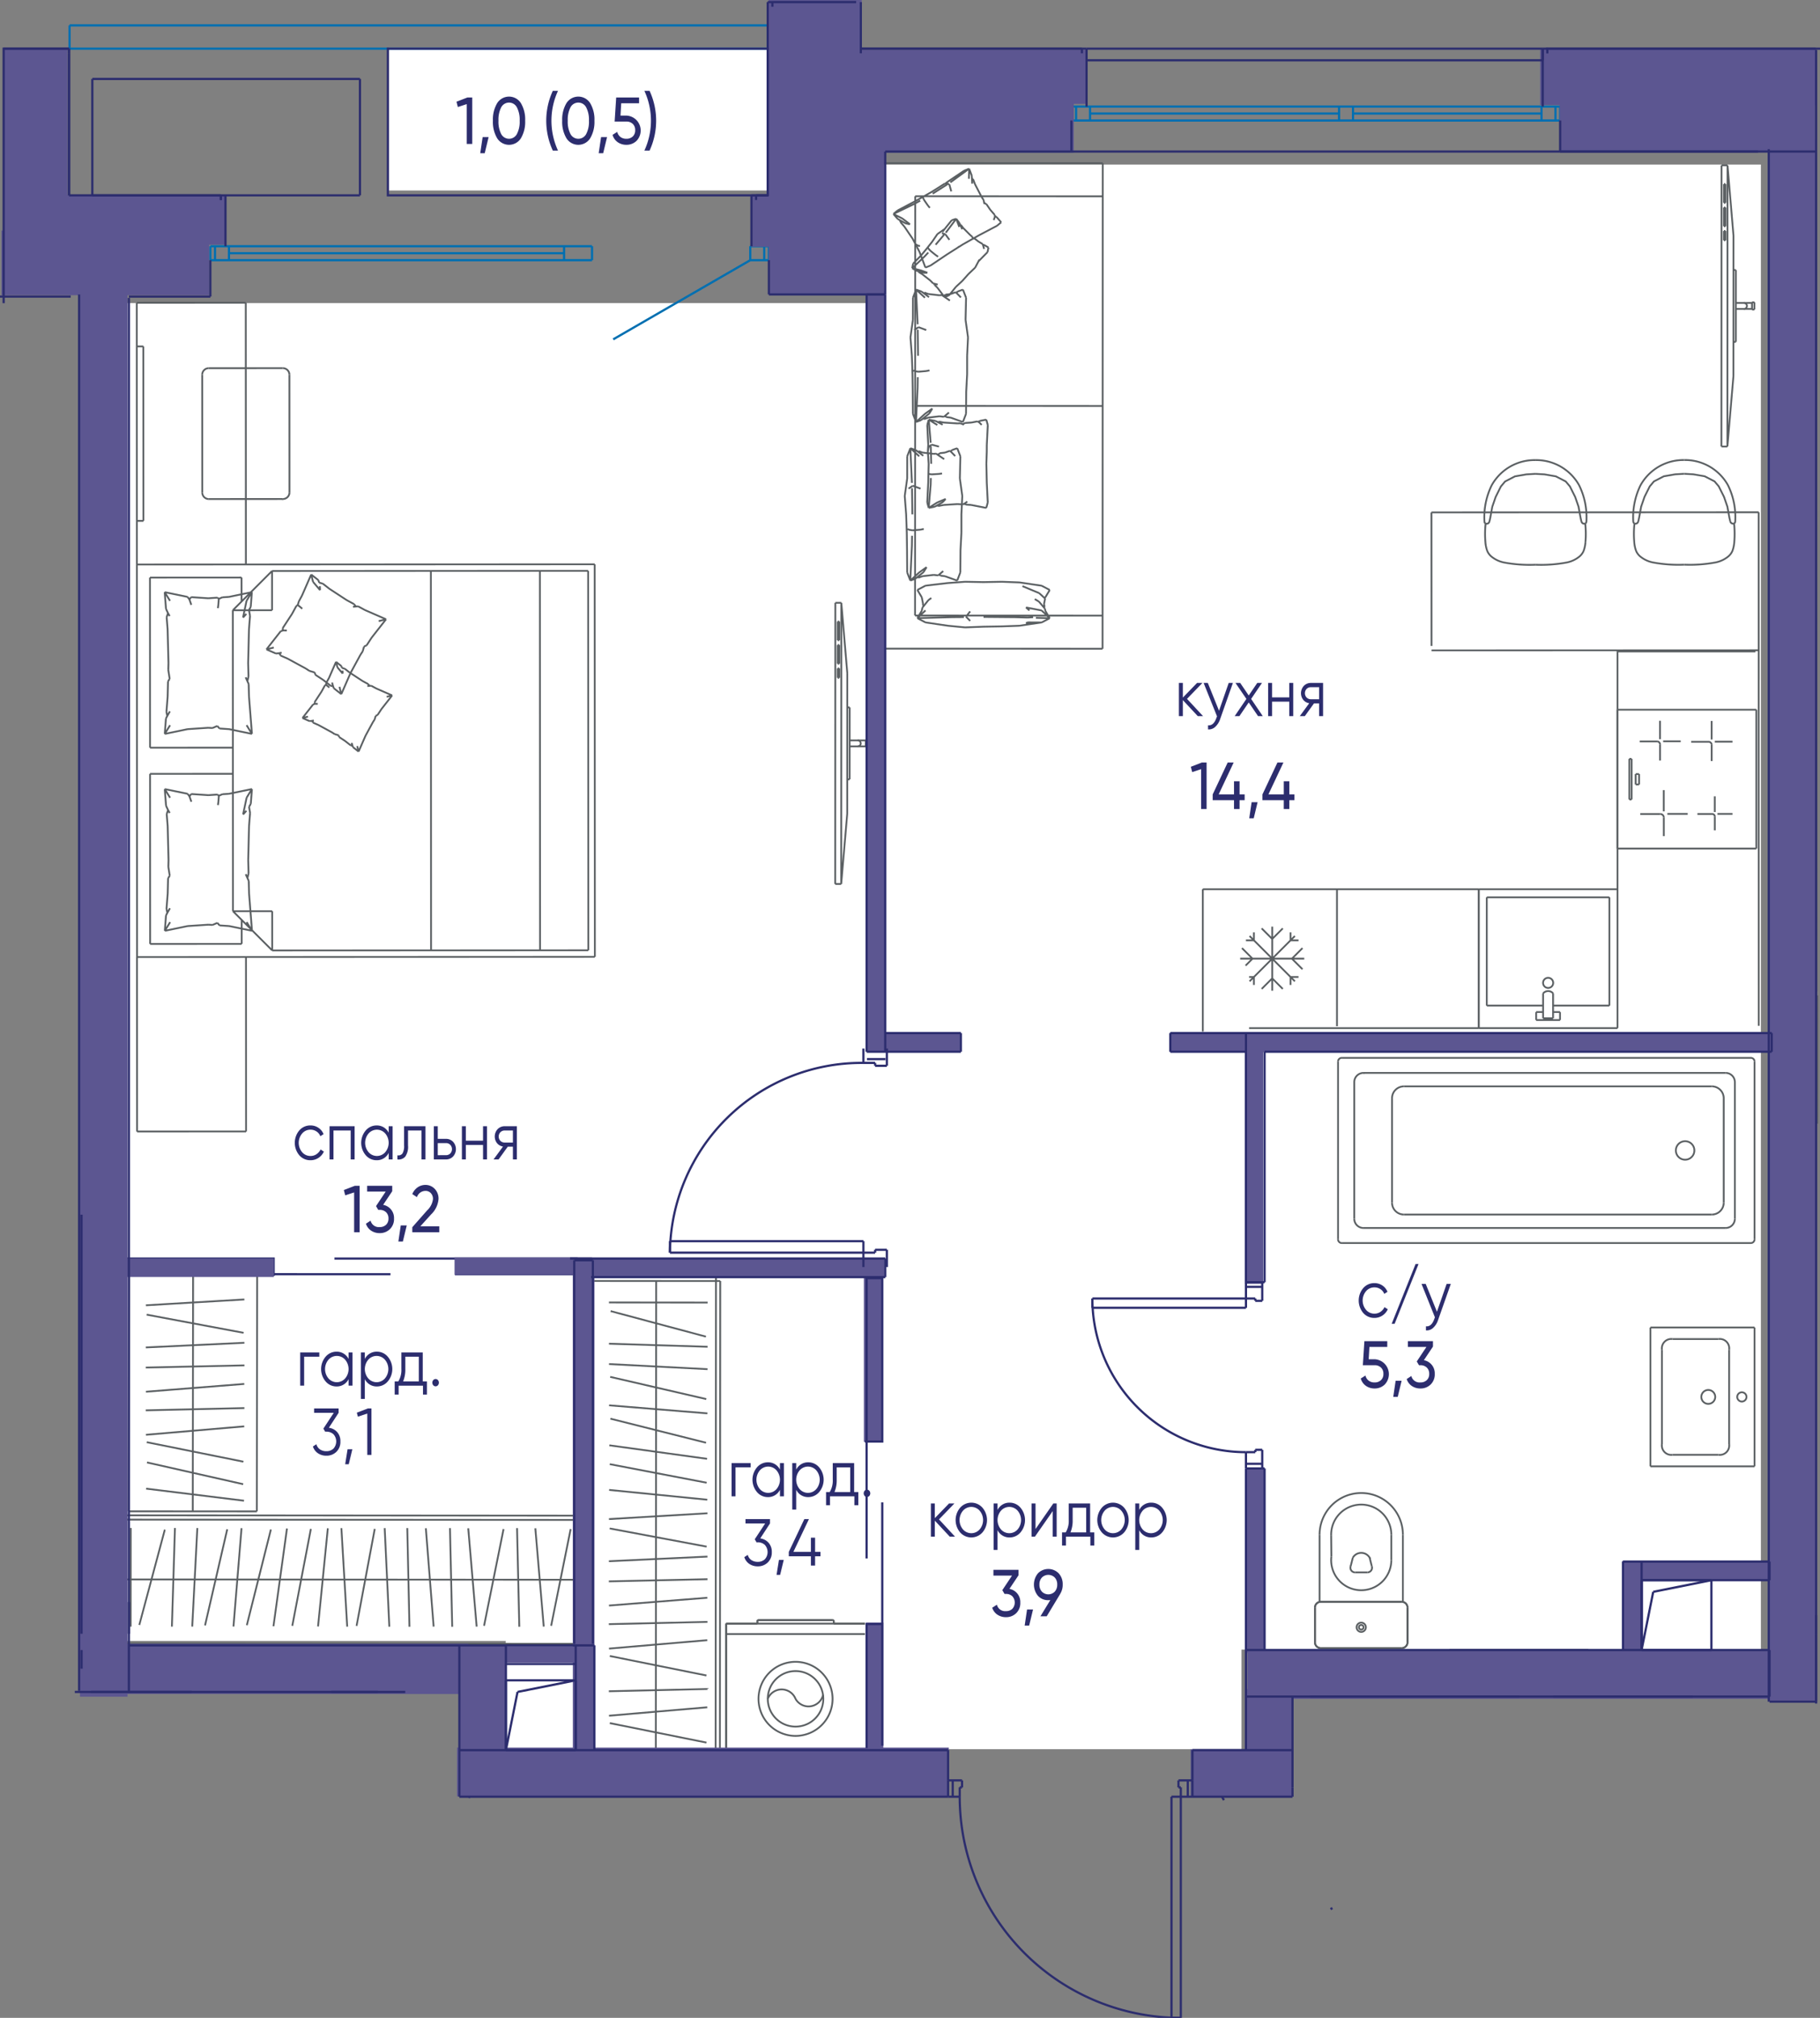 <svg version="1.1" xmlns="http://www.w3.org/2000/svg" xmlns:xlink="http://www.w3.org/1999/xlink" viewBox="0 0 205.966 228.278"><rect x="0" y="0" width="205.966" height="228.278" fill="#808080" stroke="none"/><g fill="#fff"><path fill-rule="evenodd" d="M199.277 18.613H99.355v15.674H14.127v151.352h43.104v12.245h83.268v-11.265h58.778V18.613z"></path><path d="M44.006 5.388H87.11v16.164H44.006z"></path></g><path fill="none" stroke="#5a5f62" stroke-miterlimit="10" stroke-width=".2" d="M205.213 155.126v9.165"></path><path fill="none" stroke="#5a5f62" stroke-miterlimit="10" stroke-width=".2" d="M205.213 155.126v9.165m-.102-15.859V132.72m.533-5.604.007-14.503m-.097-20.191-.019-44.408m.019 44.408.009 19.736m-.028-64.144-.012-29.605m.01 24.671-.008-19.737m.008 19.737-.008-19.737M158.63 181.21h-9.164" data-name="LINE"></path><path d="M149.466 181.21a.655.655 0 0 0-.655.654" fill="none" stroke="#5a5f62" stroke-miterlimit="10" stroke-width=".2"></path><path fill="none" stroke="#5a5f62" stroke-miterlimit="10" stroke-width=".2" d="M148.811 181.864v3.928" data-name="LINE"></path><path d="M148.811 185.792a.655.655 0 0 0 .655.655" fill="none" stroke="#5a5f62" stroke-miterlimit="10" stroke-width=".2" data-name="ARC"></path><path fill="none" stroke="#5a5f62" stroke-miterlimit="10" stroke-width=".2" d="M149.466 186.447h9.165" data-name="LINE"></path><path d="M158.63 186.447a.655.655 0 0 0 .655-.655" fill="none" stroke="#5a5f62" stroke-miterlimit="10" stroke-width=".2" data-name="ARC"></path><path fill="none" stroke="#5a5f62" stroke-miterlimit="10" stroke-width=".2" d="M159.285 185.792v-3.928" data-name="LINE"></path><path d="M159.285 181.864a.655.655 0 0 0-.654-.654" fill="none" stroke="#5a5f62" stroke-miterlimit="10" stroke-width=".2" data-name="ARC"></path><path d="M153.786 184.09a.262.262 0 1 1 .262.262.262.262 0 0 1-.262-.262Z" fill="none" stroke="#5a5f62" stroke-miterlimit="10" stroke-width=".2"></path><path d="M153.524 184.09a.524.524 0 1 1 .524.524.524.524 0 0 1-.524-.524Z" fill="none" stroke="#5a5f62" stroke-miterlimit="10" stroke-width=".2" data-name="CIRCLE"></path><path d="M149.466 181.21a.655.655 0 0 0-.655.654m0 3.928a.655.655 0 0 0 .655.655m9.819-4.583a.655.655 0 0 0-.654-.654m-.001 5.237a.655.655 0 0 0 .655-.655" fill="none" stroke="#5a5f62" stroke-miterlimit="10" stroke-width=".2" data-name="ARC"></path><path fill="none" stroke="#5a5f62" stroke-miterlimit="10" stroke-width=".2" d="M148.811 181.864v3.928m10.474-3.928v3.928m-9.819.655h9.165m-9.165-5.237h9.165m.131.013v-7.607m-9.427 7.594h9.296m-9.296-7.594v7.594m8.117-4.714v-2.88m-6.784 2.476-.023-2.41m2.702 4.198h1.402m.494-.698-.243-.964m-2.147.964.243-.964" data-name="LINE"></path><path d="M158.762 173.616a4.713 4.713 0 0 0-9.427 0m1.333 2.476a3.404 3.404 0 1 0 6.784.404" fill="none" stroke="#5a5f62" stroke-miterlimit="10" stroke-width=".2" data-name="ARC"></path><path d="M157.452 173.616a3.404 3.404 0 1 0-6.808 0v.066m4.356 2.536a1.105 1.105 0 0 0-1.904 0m-.243.964a.524.524 0 0 0 .494.699m1.403-.001a.524.524 0 0 0 .493-.698" fill="none" stroke="#5a5f62" stroke-miterlimit="10" stroke-width=".2" data-name="ARC"></path><path d="M189.655 130.149a1.047 1.047 0 1 1 1.048 1.047 1.047 1.047 0 0 1-1.048-1.047Z" fill="none" stroke="#5a5f62" stroke-miterlimit="10" stroke-width=".2" data-name="CIRCLE"></path><path fill="none" stroke="#5a5f62" stroke-miterlimit="10" stroke-width=".2" d="M151.844 140.623h46.295m-46.714-20.529v20.11m46.715-20.529h-46.296m46.714 20.529v-20.11m-41.024 4.147v11.816m36.193-13.157h-34.851m36.194 13.157V124.24m-36.194 13.159h34.851m2.605.474v-15.448m-42.027 16.495h40.98m-42.027-16.495v15.448m42.027-16.496h-40.98" data-name="LINE"></path><path d="M151.425 140.204a.419.419 0 0 0 .419.42m0-20.949a.419.419 0 0 0-.42.419m47.134 0a.419.419 0 0 0-.419-.42m.001 20.949a.419.419 0 0 0 .418-.419m-41.024-4.147a1.342 1.342 0 0 0 1.342 1.342m0-14.499a1.342 1.342 0 0 0-1.342 1.341m37.536 0a1.342 1.342 0 0 0-1.343-1.342m0 14.5a1.342 1.342 0 0 0 1.343-1.342m1.262-13.632a1.048 1.048 0 0 0-1.047-1.048m0 17.543a1.048 1.048 0 0 0 1.047-1.047m-43.074 0a1.048 1.048 0 0 0 1.047 1.048m0-17.544a1.048 1.048 0 0 0-1.047 1.048" fill="none" stroke="#5a5f62" stroke-miterlimit="10" stroke-width=".2" data-name="ARC"></path><path d="M196.598 158.031a.524.524 0 1 1 .523.524.524.524 0 0 1-.523-.524Z" fill="none" stroke="#5a5f62" stroke-miterlimit="10" stroke-width=".2" data-name="CIRCLE"></path><path d="M195.684 163.374a1.064 1.064 0 0 1-1.203 1.204" fill="none" stroke="#5a5f62" stroke-miterlimit="10" stroke-width=".2"></path><path fill="none" stroke="#5a5f62" stroke-miterlimit="10" stroke-width=".2" d="M194.48 164.578h-5.198" data-name="LINE"></path><path d="M189.282 164.578a1.064 1.064 0 0 1-1.203-1.204" fill="none" stroke="#5a5f62" stroke-miterlimit="10" stroke-width=".2" data-name="SPLINE"></path><path fill="none" stroke="#5a5f62" stroke-miterlimit="10" stroke-width=".2" d="M188.079 163.374v-10.686" data-name="LINE"></path><path d="M188.079 152.688a1.064 1.064 0 0 1 1.203-1.203" fill="none" stroke="#5a5f62" stroke-miterlimit="10" stroke-width=".2" data-name="SPLINE"></path><path fill="none" stroke="#5a5f62" stroke-miterlimit="10" stroke-width=".2" d="M189.282 151.485h5.199" data-name="LINE"></path><path d="M194.48 151.485a1.064 1.064 0 0 1 1.204 1.203" fill="none" stroke="#5a5f62" stroke-miterlimit="10" stroke-width=".2" data-name="SPLINE"></path><path fill="none" stroke="#5a5f62" stroke-miterlimit="10" stroke-width=".2" d="M195.684 152.688v10.686" data-name="LINE"></path><path d="M192.536 158.031a.786.786 0 1 1 .785.786.786.786 0 0 1-.785-.786Z" fill="none" stroke="#5a5f62" stroke-miterlimit="10" stroke-width=".2" data-name="CIRCLE"></path><path fill="none" stroke="#5a5f62" stroke-miterlimit="10" stroke-width=".2" d="M186.775 150.176h11.783m-11.783 15.711v-15.711m11.783 15.711h-11.783m11.783-15.711v15.71m-15.508-65.29v15.711m0 0h-15.711m0 0v-15.711m0 0h15.71m-.916 13.163v-12.247m-6.374 12.247h6.374m-13.878 0h6.374m-6.374-12.247v12.247m13.878-12.247h-13.878m6.375 13.682v-2.81m1.129 2.81h-1.13m1.13-2.811v2.81m-8.42 1.114v-15.711m15.711 15.711h-15.711m15.711 0V73.699h15.615m-31.326 26.897h15.71m-9.205 13.894h.785m-.785.904v-.904m2.701.904h-2.701m2.701-.904v.904m-.786-.904h.786" data-name="LINE"></path><path d="M174.63 112.383a.746.746 0 0 1 .913-.18.62.62 0 0 1 .216.18" fill="none" stroke="#5a5f62" stroke-miterlimit="10" stroke-width=".2"></path><path d="M175.193 110.618a.573.573 0 1 1-.566.573.57.57 0 0 1 .566-.573Z" fill="none" stroke="#5a5f62" stroke-miterlimit="10" stroke-width=".2" data-name="ELLIPSE"></path><path fill="none" stroke="#5a5f62" stroke-miterlimit="10" stroke-width=".2" d="M141.903 106.38v-.904m0 .904H141m5.047 0v-.904m0 .904h.903m-5.047 4.143v.904m0-.904h-.547m4.691 0v.904m0-.904h.903m.448-.877-1.194-1.194m-4.458 0-1.194-1.194m3.423 3.422 1.194 1.195m-2.389-6.847 1.195 1.194m0 4.458-1.194 1.195m4.617-4.617-1.194 1.194m-4.458 0-.786.785m4.209-4.209-1.194 1.194m2.564-.334-5.128 5.127m5.128 0-5.128-5.127m6.189 2.564h-7.25m3.625 3.625v-7.251m23.364-4.23h-31.22m.001 0v16.102m15.184-16.102v15.499m-9.948.212h25.983m0 0v-15.711m-3.305 86.047h15.711m-15.711 0h15.711m19.016-106.354V96m0 0H183.05m0 0V80.289m0 0h15.711m-4.701 11.575v-1.78m.3 1.99h1.702m-2 .304v1.557" data-name="LINE"></path><path d="M193.77 92.085a.293.293 0 0 1 .292.293" fill="none" stroke="#5a5f62" stroke-miterlimit="10" stroke-width=".2" data-name="ARC"></path><path fill="none" stroke="#5a5f62" stroke-miterlimit="10" stroke-width=".2" d="M192.093 92.085h1.676m-5.876.004h-2.267" data-name="LINE"></path><path d="M187.893 92.089a.396.396 0 0 1 .396.396" fill="none" stroke="#5a5f62" stroke-miterlimit="10" stroke-width=".2" data-name="ARC"></path><path fill="none" stroke="#5a5f62" stroke-miterlimit="10" stroke-width=".2" d="M188.29 94.59v-2.105m.403-.411h2.301m-2.709-.284v-2.407m-3.899 1.053h.262m-.262-4.583v4.583m.262-4.583h-.262m.262 4.583v-4.583m.848 2.893h-.393m0 0v-1.178m0 0h.393m0 0v1.178m2.369-2.708v-1.82" data-name="LINE"></path><path d="M187.523 83.877a.342.342 0 0 1 .342.342" fill="none" stroke="#5a5f62" stroke-miterlimit="10" stroke-width=".2" data-name="ARC"></path><path fill="none" stroke="#5a5f62" stroke-miterlimit="10" stroke-width=".2" d="M187.523 83.877h-1.958m2.649-.014h1.987m-2.34-.245v-2.079m5.846 4.558v-1.833" data-name="LINE"></path><path d="M193.363 83.92a.345.345 0 0 1 .344.344" fill="none" stroke="#5a5f62" stroke-miterlimit="10" stroke-width=".2" data-name="ARC"></path><path fill="none" stroke="#5a5f62" stroke-miterlimit="10" stroke-width=".2" d="M193.363 83.92h-1.973m2.67-.014h2.002m-2.358-.247v-2.095M81.509 144.919l-.039 53.21m0 .001-14.503-.007m0 0 .038-53.21m0 0 14.504.006m-.484-1.192-.038 54.402m-6.73-53.213-.038 53.21m5.859-50.77-11.162-.01m10.971 3.865-10.782-2.887m10.968 4.034-11.156-.346m11.15 2.88-11.146-.579m11.009 3.963-10.874-2.513m10.998 4.129-11.124-.91m10.973 4.233-10.824-2.722m10.939 4.542-11.056-1.528m11.008 4.232-10.962-2.1m11.032 4.021-11.105-1.108m11.123 2.642-11.142.658m11.054 3.116L69 172.912m11.06 3.182-11.15.527m11.153 2.032-11.159.244m11.142 1.854-11.127.882m11.141 1.849-11.158.255m11.138 1.813-11.12.953m11.03 3.043-10.941-2.205m11.051 3.733-11.158.255m11.138 1.814-11.12.952m11.03 3.043-10.941-2.205M95.88 88.166l.004-8.135m0 0h.272m0 0-.004 8.135m0 0h-.271m.273-3.728v-.678m0 0h1.83m0 0v.679m0 0-1.83-.001m1.83.068v-.813m0 0h.271m0 0v.813m0 0h-.271m-3.464 15.496.014-31.808m0 0h.677m0 0 .675 7.952m0 0-.007 15.905m.001-.001-.682 7.953m0 0h-.678m.284-29.689-.001 2.121m0 0h.17m-.001 0 .001-2.12m0-.001h-.17m0 2.651-.001 2.12m0 .001h.17m-.001 0 .001-2.12m0-.001h-.17m0 2.651v1.06m-.001 0h.17m-.001 0 .001-1.06m0 0h-.17m.397 24.387.013-31.809" data-name="LINE"></path><path d="M97.07 83.76a.339.339 0 0 1-.001.678" fill="none" stroke="#5a5f62" stroke-miterlimit="10" stroke-width=".2" data-name="ARC"></path><path fill="none" stroke="#5a5f62" stroke-miterlimit="10" stroke-width=".2" d="m23.623 41.653 8.388-.004m.741.741.006 13.322m-.74.74-8.388.004m-.74-.74-.007-13.322" data-name="LINE"></path><path d="M32.752 42.39a.74.74 0 0 0-.74-.74m.006 14.802a.74.74 0 0 0 .74-.74m-9.868.004a.74.74 0 0 0 .74.74m-.007-14.803a.74.74 0 0 0-.74.74" fill="none" stroke="#5a5f62" stroke-miterlimit="10" stroke-width=".2" data-name="ARC"></path><path fill="none" stroke="#5a5f62" stroke-miterlimit="10" stroke-width=".2" d="m26.357 87.54.006 15.543m-9.381-15.539 9.375-.004m-9.367 19.247-.008-19.243m10.37 19.239-10.362.004m10.36-2.717.002 2.713m-.989-3.7.987.986m-1.001-35.032.006 15.542m.98-16.529-.986.987m.985-3.701.001 2.713M16.972 65.34l10.362-.004M16.98 84.583l-.008-19.243m9.383 19.24-9.375.003m49.59 1.46.009 21.463m0 0-35.773.016m0 0-4.443-4.44m0 .001-.007-17.023m4.45 21.462-.002-4.441m-4.441.002 4.441-.002M26.356 86.06l-.007-17.023m0 0 4.439-4.443m0 0 35.773-.015m-.001 0 .01 21.464M30.788 64.594l.001 4.44m-4.44.003 4.44-.002M67.3 63.838l.02 44.408m0 0-51.81.022m0 0-.019-44.408m0 0 51.81-.022m-28.677 14.69-.848-.667m.64-.163.208.83m-3.614-2.635-.402-.263m1.965 1.287-.894-.585m5.111-2.258-1.121 2.064m0 0-1.045 2.39m-4.016-2.898-2.064-1.122m-1.316-.574-1.074-.47m0 0 .83-.209m1.56 1.253-.785-.343m-1.605-.701 1.61-2.051m8.76-2.821.774.421m0 0 2.39 1.044m0 0-.83.209m-1.811 3.416-.256.392m2.897-4.017-1.61 2.052m-.001 0-.593.906m-6.267-8.021.818.642m-.609.187-.209-.83m1.315 1.033.737.578m0 0 1.965 1.287m-5.421.154.36-.661m0 0 1.044-2.39m-3.234 6.085 1.068-1.632m-1.286 1.966.267-.09m1.997-2.616.172.161m-.172-.161-.331-.258m0 0 .115-.404m1.613-2.222.797.94m3.011 1.127.83.452m-.119.303.579-.053m-4.301-1.829-.029-.453m-.081-.4.419.116m3.531 2.316.216.272m-4.244-2.978.078.273m5.091 7.227-.157.546m.437-.667-.28.121m-9.601.756-.375.042m.644-.1-.269.058m.156.273-.156-.273m4.018 2.185-.612-.184m.67.439-.058-.255m1.792 1.5-.84-.66m1.203.944-.077-.223m.001 0-.122-.417m.122.417-.287-.061m-5.43-6.498.05.244m1.517-2.792-.499.916m.647-.998-.149.082M32.46 71.33l-.428-.007m6.592 7.205-.848-.667m.64-.163.208.83m-3.614-2.635-.402-.263m1.965 1.287-.894-.585m5.111-2.258-1.121 2.064m0 0-1.045 2.39m-4.016-2.898-2.064-1.122m-1.316-.574-1.074-.47m0 0 .83-.209m1.56 1.253-.785-.343m-1.605-.701 1.61-2.051m8.76-2.821.774.421m0 0 2.39 1.044m0 0-.83.209m-1.811 3.416-.256.392m2.897-4.017-1.61 2.052m-.001 0-.593.906m-6.267-8.021.818.642m-.609.187-.209-.83m1.315 1.033.737.578m0 0 1.965 1.287m-5.421.154.36-.661m0 0 1.044-2.39m-3.234 6.085 1.068-1.632m-1.286 1.966.267-.09m1.997-2.616.172.161m-.172-.161-.331-.258m0 0 .115-.404m1.613-2.222.797.94m3.011 1.127.83.452m-.119.303.579-.053m-4.301-1.829-.029-.453m-.081-.4.419.116m3.531 2.316.216.272m-4.244-2.978.078.273m5.091 7.227-.157.546m.437-.667-.28.121m-9.601.756-.375.042m.644-.1-.269.058m.156.273-.156-.273m4.018 2.185-.612-.184m.67.439-.058-.255m1.792 1.5-.84-.66m1.203.944-.077-.223m.001 0-.122-.417m.122.417-.287-.061m-5.43-6.498.05.244m1.517-2.792-.499.916m.647-.998-.149.082M32.46 71.33l-.428-.007m8.55 13.702-.636-.5m.48-.122.156.622m-2.712-1.976-.3-.197m1.474.965-.67-.44m3.833-1.693-.841 1.548m0 0-.784 1.793m-3.012-2.173-1.548-.842m-.987-.43-.805-.353m0 0 .622-.157m1.17.94-.589-.257m-1.203-.526 1.207-1.538m6.57-2.116.58.316m0 0 1.793.783m0 0-.622.156M42.4 81.39l-.193.294m2.173-3.012-1.208 1.538m0 0-.445.68m-4.7-6.016.614.482m-.457.14-.157-.622m.986.774.553.434m0 0 1.474.965m-4.066.116.27-.496m0 0 .783-1.793m-2.425 4.564.8-1.223m-.965 1.474.201-.068m1.498-1.962.129.121m-.129-.121-.249-.193m0 0 .087-.303m1.21-1.667.598.705m2.258.846.621.338m-.089.228.435-.04m-3.225-1.372-.022-.34m-.061-.3.314.087m2.648 1.737.163.205m-3.184-2.234.059.205m3.818 5.42-.118.41m.328-.501-.21.091m-7.201.567-.28.031m.482-.075-.202.044m.117.205-.117-.205m3.014 1.639-.46-.138m.503.329-.043-.191m1.344 1.124-.63-.494m.902.708-.058-.168m0 0-.09-.313m.09.313-.214-.046m-4.072-4.873.036.183m1.138-2.094-.374.688m.485-.749-.111.061m-.817 2.099-.32-.005m4.943 5.404-.636-.5m.48-.122.156.622m-2.712-1.976-.3-.197m1.474.965-.67-.44m3.833-1.693-.841 1.548m0 0-.784 1.793m-3.012-2.173-1.548-.842m-.987-.43-.805-.353m0 0 .622-.157m1.17.94-.589-.257m-1.203-.526 1.207-1.538m6.57-2.116.58.316m0 0 1.793.783m0 0-.622.156M42.4 81.39l-.193.294m2.173-3.012-1.208 1.538m0 0-.445.68m-4.7-6.016.614.482m-.457.14-.157-.622m.986.774.553.434m0 0 1.474.965m-4.066.116.27-.496m0 0 .783-1.793m-2.425 4.564.8-1.223m-.965 1.474.201-.068m1.498-1.962.129.121m-.129-.121-.249-.193m0 0 .087-.303m1.21-1.667.598.705m2.258.846.621.338m-.089.228.435-.04m-3.225-1.372-.022-.34m-.061-.3.314.087m2.648 1.737.163.205m-3.184-2.234.059.205m3.818 5.42-.118.41m.328-.501-.21.091m-7.201.567-.28.031m.482-.075-.202.044m.117.205-.117-.205m3.014 1.639-.46-.138m.503.329-.043-.191m1.344 1.124-.63-.494m.902.708-.058-.168m0 0-.09-.313m.09.313-.214-.046m-4.072-4.873.036.183m1.138-2.094-.374.688m.485-.749-.111.061m-.817 2.099-.32-.005m-16.994 3.405.136-1.74m.469.757-.605.983m.403-7.239.02-.78m-.095 3.815.043-1.736m4.564 5.246-2.348.157m0 0-2.587.537m.423-8.018-.098-3.814m-.182-2.314-.15-1.89m0 0 .606.982m-.274 3.222-.109-1.382m-.223-2.822 2.588.535m6.919 9.862.037 1.43m0 .001.332 4.204m0 0-.606-.983m-3.861.324-.468-.03m4.935.689-2.588-.535m0 0-1.083-.072m3.664-15.429-.131 1.676m-.474-.693.605-.983m-.21 2.694-.118 1.51m0 0-.094 3.814m-2.918-7.431.753-.05m0 0 2.587-.537m-6.882.565 1.948.129m-2.347-.155.215.298m3.269.602-.05.375m.05-.375.052-.677m0 0 .405-.175m2.735.396-.396 1.895m.579 5.14.039 1.532m-.322.088.343.763m-.639-7.523.373-.418m.302-.448.116.681m-.173 6.857-.123.529m.375-8.403-.195.336m-3.585 13.128-.55.237m.797.052-.247-.289m-5.58-12.759-.228-.488m.416.815-.188-.327m-.155.445.155-.445m.189 7.427-.157-1.007m-.032 1.299.19-.292m-.367 3.75.134-1.722m-.192 2.464.152-.293m0 0 .296-.517m-.296.517-.094-.45m2.786-12.992-.184.272m3.174-.213-1.042.07m1.189.068-.147-.138m-2.961.815-.213-.602m-2.796 15.203.136-1.74m.469.757-.605.983m.403-7.239.02-.78m-.095 3.815.043-1.736m4.564 5.246-2.348.157m0 0-2.587.537m.423-8.018-.098-3.814m-.182-2.314-.15-1.89m0 0 .606.982m-.274 3.222-.109-1.382m-.223-2.822 2.588.535m6.919 9.862.037 1.43m0 .001.332 4.204m0 0-.606-.983m-3.861.324-.468-.03m4.935.689-2.588-.535m0 0-1.083-.072m3.664-15.429-.131 1.676m-.474-.693.605-.983m-.21 2.694-.118 1.51m0 0-.094 3.814m-2.918-7.431.753-.05m0 0 2.587-.537m-6.882.565 1.948.129m-2.347-.155.215.298m3.269.602-.05.375m.05-.375.052-.677m0 0 .405-.175m2.735.396-.396 1.895m.579 5.14.039 1.532m-.322.088.343.763m-.639-7.523.373-.418m.302-.448.116.681m-.173 6.857-.123.529m.375-8.403-.195.336m-3.585 13.128-.55.237m.797.052-.247-.289m-5.58-12.759-.228-.488m.416.815-.188-.327m-.155.445.155-.445m.189 7.427-.157-1.007m-.032 1.299.19-.292m-.367 3.75.134-1.722m-.192 2.464.152-.293m0 0 .296-.517m-.296.517-.094-.45m2.786-12.992-.184.272m3.174-.213-1.042.07m1.189.068-.147-.138m-2.961.815-.213-.602m-2.786 37.48.136-1.74m.469.757-.605.983m.403-7.24.02-.779m-.095 3.814.043-1.735m4.563 5.246-2.347.156m0 0-2.587.538m.422-8.019-.097-3.814m-.183-2.314-.15-1.89m.001 0 .605.983m-.273 3.221-.11-1.381m-.222-2.823 2.587.535m6.92 9.863.036 1.43m0 0 .332 4.204m0 0-.605-.982m-3.862.324-.467-.031m4.934.689-2.587-.535m0 0-1.083-.071m3.663-15.43-.13 1.677m-.474-.694.604-.983m-.21 2.694-.118 1.51m0 0-.094 3.814m-2.917-7.43.752-.05m.001 0 2.586-.538m-6.882.566 1.948.128m-2.347-.155.215.299m3.27.602-.05.375m.05-.375.051-.677m0 0 .406-.175m2.735.395-.397 1.896m.579 5.139.04 1.533m-.322.087.343.764m-.64-7.524.374-.417m.301-.448.116.68m-.173 6.858-.123.529m.375-8.403-.194.336m-3.585 13.128-.55.236m.797.053-.247-.29m-5.58-12.758-.229-.488m.416.814-.187-.326m-.156.445.156-.445m.189 7.426-.157-1.007m-.032 1.3.189-.293m-.366 3.75.134-1.722m-.193 2.465.153-.293m0 0 .295-.517m-.295.517-.094-.45m2.785-12.992-.184.272m3.174-.214-1.042.07m1.189.069-.147-.139m-2.96.815-.214-.601m-2.795 15.203.136-1.74m.469.757-.605.983m.403-7.24.02-.779m-.095 3.814.043-1.735m4.563 5.246-2.347.156m0 0-2.587.538m.422-8.019-.097-3.814m-.183-2.314-.15-1.89m.001 0 .605.983m-.273 3.221-.11-1.381m-.222-2.823 2.587.535m6.92 9.863.036 1.43m0 0 .332 4.204m0 0-.605-.982m-3.862.324-.467-.031m4.934.689-2.587-.535m0 0-1.083-.071m3.663-15.43-.13 1.677m-.474-.694.604-.983m-.21 2.694-.118 1.51m0 0-.094 3.814m-2.917-7.43.752-.05m.001 0 2.586-.538m-6.882.566 1.948.128m-2.347-.155.215.299m3.27.602-.05.375m.05-.375.051-.677m0 0 .406-.175m2.735.395-.397 1.896m.579 5.139.04 1.533m-.322.087.343.764m-.64-7.524.374-.417m.301-.448.116.68m-.173 6.858-.123.529m.375-8.403-.194.336m-3.585 13.128-.55.236m.797.053-.247-.29m-5.58-12.758-.229-.488m.416.814-.187-.326m-.156.445.156-.445m.189 7.426-.157-1.007m-.032 1.3.189-.293m-.366 3.75.134-1.722m-.193 2.465.153-.293m0 0 .295-.517m-.295.517-.094-.45m2.785-12.992-.184.272m3.174-.214-1.042.07m1.189.069-.147-.139m-2.96.815-.214-.601m6.404 37.9-.008-19.737m0 0-12.336.005m0 0 .009 19.737m0 0L27.854 128M15.479 34.255l12.335-.005M15.491 63.86l-.012-29.605m12.348 29.6-12.336.005m12.323-29.61.013 29.605m20.936.731.019 42.928m0 0 12.335-.005m0 0L61.1 64.58m-.001.001-12.336.005M15.48 39.19h.74m-.73 19.736-.01-19.737m.75 19.737h-.74m.73-19.736.01 19.736m-.01-19.736.01 19.736m0 0h-.74m0 0-.01-19.737m0 .001h.74m69.49 144.488h-3.535m0 0v15.712m15.711-15.712H94.35m0 0v-.261" data-name="LINE"></path><path d="M94.35 183.417a.13.13 0 0 0-.13-.131" fill="none" stroke="#5a5f62" stroke-miterlimit="10" stroke-width=".2" data-name="ARC"></path><path fill="none" stroke="#5a5f62" stroke-miterlimit="10" stroke-width=".2" d="M94.22 183.286h-8.38" data-name="LINE"></path><path d="M85.84 183.286a.13.13 0 0 0-.13.13" fill="none" stroke="#5a5f62" stroke-miterlimit="10" stroke-width=".2" data-name="ARC"></path><path fill="none" stroke="#5a5f62" stroke-miterlimit="10" stroke-width=".2" d="M85.71 183.417v.261" data-name="LINE"></path><path d="M90.03 192.189a1.69 1.69 0 0 0 3.112-.438m-3.112.438a1.69 1.69 0 0 0-3.142 0m7.462-8.772a.13.13 0 0 0-.13-.131" fill="none" stroke="#5a5f62" stroke-miterlimit="10" stroke-width=".2" data-name="ARC"></path><path fill="none" stroke="#5a5f62" stroke-miterlimit="10" stroke-width=".2" d="M94.35 183.678v-.261" data-name="LINE"></path><path d="M85.84 183.286a.13.13 0 0 0-.13.13" fill="none" stroke="#5a5f62" stroke-miterlimit="10" stroke-width=".2" data-name="ARC"></path><path fill="none" stroke="#5a5f62" stroke-miterlimit="10" stroke-width=".2" d="M94.22 183.286h-8.38m-.13.392v-.261m12.176 1.44H82.175m0-1.179v15.712m15.711-15.712H82.175" data-name="LINE"></path><path d="M90.03 187.999a4.19 4.19 0 1 1-4.19 4.19 4.19 4.19 0 0 1 4.19-4.19Z" fill="none" stroke="#5a5f62" stroke-miterlimit="10" stroke-width=".2" data-name="CIRCLE"></path><path d="M90.03 189.046a3.142 3.142 0 1 1-3.142 3.143 3.142 3.142 0 0 1 3.142-3.143Z" fill="none" stroke="#5a5f62" stroke-miterlimit="10" stroke-width=".2" data-name="CIRCLE"></path><path fill="none" stroke="#5a5f62" stroke-miterlimit="10" stroke-width=".2" d="m12.36 171.425 53.21.038m0 0-.006 14.504m0 0-53.21-.039m-.001 0 .007-14.503m-1.192.483 54.402.039m-53.214 6.73 53.211.038m-50.771-5.859-.01 11.161m3.866-10.97-2.887 10.781m4.034-10.968-.346 11.157m2.879-11.151-.578 11.147m3.962-11.01-2.512 10.875m4.129-10.998-.91 11.124m4.232-10.974-2.721 10.825m4.542-10.939-1.528 11.056m4.232-11.008-2.101 10.962m4.021-11.033-1.108 11.106m2.642-11.123.659 11.142m3.116-11.055-2.056 10.97m3.182-11.059.526 11.15m2.032-11.154.244 11.16m1.855-11.142.882 11.126m1.849-11.141.254 11.158m1.814-11.138.952 11.12m3.044-11.03-2.205 10.942m3.733-11.052.254 11.158m1.814-11.138.952 11.12m3.045-11.03-2.206 10.942m-33.27-39.92-.038 26.978m0 0-14.503-.006m0 0L14.6 144m0-.001 14.504.006m-7.251-.003-.039 26.978m5.839-23.974-11.142.659m11.056 3.115-10.97-2.055m11.058 3.182-11.15.526m11.154 2.032-11.159.244m11.142 1.854-11.127.883m11.141 1.848-11.158.255m11.139 1.814-11.121.952m11.03 3.044-10.941-2.205m10.913 4.749-10.887-2.459m10.981 4.329-11.078-1.365" data-name="LINE"></path><path fill="none" stroke="#2c2d6e" stroke-miterlimit="10" stroke-width=".25" d="M65.643 144.15H51.746m13.627 0H51.59m13.783-1.773H51.611v1.773H65.34m-34.373.193v-1.966H12.482v1.773H44.19m7.42-1.773H37.849"></path><path d="M40.156 134.146h.54v5.257h-.62v-4.506l-1.008.33-.156-.6Zm3.204 2.156a1.503 1.503 0 0 1 1.23 1.547 1.575 1.575 0 0 1-.473 1.209 1.618 1.618 0 0 1-1.149.443 1.714 1.714 0 0 1-.96-.274 1.479 1.479 0 0 1-.595-.792l.527-.346a.956.956 0 0 0 1.028.728 1.016 1.016 0 0 0 .716-.255.921.921 0 0 0 .278-.713.935.935 0 0 0-.278-.718 1.007 1.007 0 0 0-.716-.259h-.163l-.25-.428 1.096-1.645h-2.103v-.653h2.84v.616Zm2.67 2.328-.44 1.825h-.507l.27-1.825Zm.629.773v-.57l1.67-1.893a2.103 2.103 0 0 0 .668-1.277.944.944 0 0 0-.243-.69.803.803 0 0 0-.594-.249 1.016 1.016 0 0 0-.974.706l-.527-.345a1.729 1.729 0 0 1 .618-.774 1.55 1.55 0 0 1 .876-.263 1.423 1.423 0 0 1 1.034.436 1.576 1.576 0 0 1 .44 1.172 2.716 2.716 0 0 1-.846 1.735l-1.21 1.337h2.143v.675Zm-9.441 22.117a1.528 1.528 0 0 1 .936.485 1.51 1.51 0 0 1 .368 1.063 1.538 1.538 0 0 1-.463 1.183 1.59 1.59 0 0 1-1.125.431 1.671 1.671 0 0 1-.94-.27 1.438 1.438 0 0 1-.581-.774l.392-.255a1.03 1.03 0 0 0 .413.59 1.264 1.264 0 0 0 .716.198 1.133 1.133 0 0 0 .8-.289 1.213 1.213 0 0 0 0-1.63 1.138 1.138 0 0 0-.8-.289v-.006l-.007.006h-.128l-.203-.345 1.176-1.787h-2.224v-.496h2.772v.496Zm2.656 2.434-.405 1.69h-.406l.27-1.69Zm1.758-4.619h.405v5.257h-.473v-4.678l-1.061.352-.122-.45Zm-5.496-6.333v.481h-1.717v3.274h-.446v-3.755Zm3.312 0h.446v3.755h-.446v-.735a1.484 1.484 0 0 1-1.366.826 1.597 1.597 0 0 1-1.233-.571 2.167 2.167 0 0 1 0-2.794 1.597 1.597 0 0 1 1.233-.57 1.484 1.484 0 0 1 1.366.825Zm-2.278 2.933a1.254 1.254 0 0 0 1.893 0 1.638 1.638 0 0 0 0-2.11 1.253 1.253 0 0 0-1.893 0 1.638 1.638 0 0 0 0 2.11Zm5.482-3.023a1.596 1.596 0 0 1 1.233.57 2.166 2.166 0 0 1 0 2.795 1.596 1.596 0 0 1-1.233.57 1.484 1.484 0 0 1-1.366-.825v2.237h-.446v-5.257h.446v.736a1.484 1.484 0 0 1 1.366-.826Zm-.98 3.023a1.253 1.253 0 0 0 1.892 0 1.638 1.638 0 0 0 0-2.11 1.252 1.252 0 0 0-1.892 0 1.638 1.638 0 0 0 0 2.11Zm6.171.342h.473v1.487h-.446v-1.007h-2.758v1.007h-.446v-1.487h.412a2.492 2.492 0 0 0 .345-1.42v-1.855h2.42Zm-2.224 0h1.778v-2.794h-1.528v1.374a3.48 3.48 0 0 1-.25 1.42Zm3.941.435a.35.35 0 0 1-.527 0 .452.452 0 0 1 0-.586.35.35 0 0 1 .527 0 .452.452 0 0 1 0 .586Z" fill="#2c2d6e"></path><path fill="none" stroke="#5a5f62" stroke-miterlimit="10" stroke-width=".2" d="m196.17 38.677.004-8.135m0 0h.27m.001 0-.004 8.135m0 0h-.27m.272-3.729v-.677m0-.001 1.83.001m0 0v.678m0 .001-1.83-.002m1.83.069v-.813m0 0h.272m0 0v.813m-.001 0h-.27m-3.464 15.496.013-31.809m0 0h.678m-.001.001.675 7.952m0 0-.007 15.905m0 0-.68 7.951m-.001 0h-.678m.284-29.688v2.12m-.001.001h.17m0 0v-2.12m.001-.001h-.17m-.001 2.651-.001 2.12m0 0h.17m-.001.001.001-2.121m0 0h-.17m-.001 2.651v1.06m0 0h.17m0 0v-1.06m0 0h-.17m.397 24.386.014-31.808" data-name="LINE"></path><path d="M197.358 34.271a.339.339 0 1 1 0 .678" fill="none" stroke="#5a5f62" stroke-miterlimit="10" stroke-width=".2" data-name="ARC"></path><path fill="none" stroke="#5a5f62" stroke-miterlimit="10" stroke-width=".2" d="m124.796 18.465-.023 54.924m0 .001-24.966-.011m0 0 .024-54.925m-.001 0 24.966.01m-.001 3.746-21.221-.01m21.2 47.444-21.22-.009m.02-47.435-.02 47.435m21.231-23.708-21.221-.01m9.736-20.77-.512-.587m.037.985.475-.398m-1.989-2.526-.193-.284m.945 1.392-.43-.633m-.803 3.5 1.995-1.051m-3.851 2.097 1.855-1.046m.289-4.259-.778-1.491m-.365-.969-.298-.792m0 0-.031 1.141m.694.62-.218-.579m-.445-1.182-2.127 1.546m-3.777 7.319.292.56m0 0 .663 1.76m0 0 .576-.23m1.871-1.259-1.871 1.26m-4.199-5.831.493.565m.527-.053-1.02-.513m.792.909.444.509m0 0 .945 1.392m.852-4.322-.665.372m0 0-2.368 1.14m6.105-3.36-1.663 1.06M105 23.237l.224.276m-.224-.276-.47-.685m-2.405 2.17.858.653m.303 1.644.313.599m-2.001-2.843.881.493m0 0 .084.027m.42.08-.504-.107m-.615-.344.033.194m2.216 2.726-.259-.073m-.254-.153.254.153m4.496.267.196-.15m-1.371.893 1.174-.743m.107-.081.052-.02m0 0 .466-.295m1.001-7.765.05.904m1.378 2.302-.092-.462m1.259 1.689-.507-.581m.527.799-.13.368m.13-.368-.02-.219m.011.129.207.122m-3.687-5.245.576-.23m.316 1.125.129.057m-1.021-.952-1.871 1.26m-.312.198-1.488.94m1.8-1.138-.243.185m.444.096-.321-.118m-6.005 3.472.475-.399m0 0 1.995-1.051m.915-.516.94-.53m-1.083.611-.772.435m3.343-1.987.192-.035m-2.655 1.588.035-.082m.04.308-.075-.226m-.108-.001.125-.038m-.699 5.663-.027-.244m7.632-4.749.255.139m-3.978-1.446-.224-.794m5.869 4.291-.512-.587m.037.985.475-.398m-1.989-2.526-.193-.284m.945 1.392-.43-.633m-.803 3.5 1.995-1.051m-3.851 2.097 1.855-1.046m.289-4.259-.778-1.491m-.365-.969-.298-.792m0 0-.031 1.141m.694.62-.218-.579m-.445-1.182-2.127 1.546m-3.777 7.319.292.56m0 0 .663 1.76m0 0 .576-.23m1.871-1.259-1.871 1.26m-4.199-5.831.493.565m.527-.053-1.02-.513m.792.909.444.509m0 0 .945 1.392m.852-4.322-.665.372m0 0-2.368 1.14m6.105-3.36-1.663 1.06M105 23.237l.224.276m-.224-.276-.47-.685m-2.405 2.17.858.653m.303 1.644.313.599m-2.001-2.843.881.493m0 0 .084.027m.42.08-.504-.107m-.615-.344.033.194m2.216 2.726-.259-.073m-.254-.153.254.153m4.496.267.196-.15m-1.371.893 1.174-.743m.107-.081.052-.02m0 0 .466-.295m1.001-7.765.05.904m1.378 2.302-.092-.462m1.259 1.689-.507-.581m.527.799-.13.368m.13-.368-.02-.219m.011.129.207.122m-3.687-5.245.576-.23m.316 1.125.129.057m-1.021-.952-1.871 1.26m-.312.198-1.488.94m1.8-1.138-.243.185m.444.096-.321-.118m-6.005 3.472.475-.399m0 0 1.995-1.051m.915-.516.94-.53m-1.083.611-.772.435m3.343-1.987.192-.035m-2.655 1.588.035-.082m.04.308-.075-.226m-.108-.001.125-.038m-.699 5.663-.027-.244m7.632-4.749.255.139m-3.978-1.446-.224-.794m10.445 49.563-1.77.083m-.001 0 .25-.11m-11.621-4.137-.918.483m3.426-.778 1.978-.146m0 0 2.086.039m-4.064.107-2.508.295m-.273 2.079-.145-.76m0 .001-.5-.837m14.061-.478-2.507-.372m0 0-1.978-.073m5.403.929-.918-.484m-4.485-.445-2.086.038m7.489.891-.5.837m-.025.129-.67-.612m-8.522 2.715-1.337.011m0 0-3.927.105m0 .001.919-.875m-.301-.57.03-.151m-.648 1.596.501-.837m0 0 .068-.35m14.411 1.193-1.566-.043m.648-.833.918.876m-2.516-.07-1.411-.039m0 0-3.563-.032m6.268-1.737.675.797m0 0 .047.244m0 0 .5.837m-3.086-3.626 1.892.788m.67.612-.122.63m-1.046-.566.47.284m.304 1.002-1.77-.341m0 0 .39.334m.418.777-.636.036m-6.486-.699-.476.595m-4.252-1.87.327-.24m-1.008 1.091.681-.851m13.156-.228.074-.083m-11.054 3.204-2.508-.372m4.485.563-1.977-.19m-2.508-.373-.918-.484m7.49.966-2.087.08m-4.785-2.49.084.092m14.278 1.359-.918.483m-4.486.441 1.978-.071m-4.064.106 2.086-.035m1.978-.071 2.508-.37m.337-1.742-.065-.337m.065.337-.062.065m-1.655 1.668-.39.092m1.77-.083-1.38-.008m-7.18-.649.475.477m6.705.171-.14-.018m1.52.027-1.77.083m-.001 0 .25-.11m-11.621-4.137-.918.483m3.426-.778 1.978-.146m0 0 2.086.039m-4.064.107-2.508.295m-.273 2.079-.145-.76m0 .001-.5-.837m14.061-.478-2.507-.372m0 0-1.978-.073m5.403.929-.918-.484m-4.485-.445-2.086.038m7.489.891-.5.837m-.025.129-.67-.612m-8.522 2.715-1.337.011m0 0-3.927.105m0 .001.919-.875m-.301-.57.03-.151m-.648 1.596.501-.837m0 0 .068-.35m14.411 1.193-1.566-.043m.648-.833.918.876m-2.516-.07-1.411-.039m0 0-3.563-.032m6.268-1.737.675.797m0 0 .047.244m0 0 .5.837m-3.086-3.626 1.892.788m.67.612-.122.63m-1.046-.566.47.284m.304 1.002-1.77-.341m0 0 .39.334m.418.777-.636.036m-6.486-.699-.476.595m-4.252-1.87.327-.24m-1.008 1.091.681-.851m13.156-.228.074-.083m-11.054 3.204-2.508-.372m4.485.563-1.977-.19m-2.508-.373-.918-.484m7.49.966-2.087.08m-4.785-2.49.084.092m14.278 1.359-.918.483m-4.486.441 1.978-.071m-4.064.106 2.086-.035m1.978-.071 2.508-.37m.337-1.742-.065-.337m.065.337-.062.065m-1.655 1.668-.39.092m1.77-.083-1.38-.008m-7.18-.649.475.477m6.705.171-.14-.018m-7.384-37.627-.576.207m.93.711-.354-.918m-2.395.615-.257.03m2.948 2.78.058-2.507m-1.745-.418-.574.066m2.261 2.859.277 1.978m-.101 2.087.1-2.087m-3.224-4.758-1.261-.146m-.766-.276-.625-.226m0 0 1.004.919m.387-.417-.457-.165m-.934-.337.176 3.928m5.476 10.136.02-2.508m-2.238 2.87.473.055m0 0 1.39.501m0 0 .355-.918m.124-6.571v2.082m-.104 1.981.104-1.981m-5.782 5.405.555-.2m.45-.718-1.005.918m.891-.321.5-.18m0 .001 1.261-.145m-2.456-4.424-.017 1.142m0 0-.179 3.927m.191-10.447.041 2.957m.926 1.728.362-.077m-.362.077-.904.077m.751 4.767.84-.603m.807.876.507.058m-.001 0 .566-.487m-3.169.874.938-.754m.352-.567-.352.568m-.696.559.094.073m-.26-14.433.838.631m1.446-.239.917.627m.656-.947-.569.205m.719-.062.44.45m-.44-.45-.15-.143m.06.056.186-.144m-5.088 3.216.006-2.508m0 0 .354-.918m.858.402.076-.065m-1.57 5.066.158 2.087m-.158-2.087.276-1.977m.635.828-.48.323m.199 10.403-.354-.918m-.017-2.508.017 2.508m-.045-4.486.028 1.978m-.028-1.978-.073-2.086m.156 1.65.115.077m.455.078-.455-.078m3.641 5.209-.18-.12m-.148-13.553.233-.184m-2.187 4.009-.877-.324m5.029-4.251-.576.207m.93.711-.354-.918m-2.395.615-.257.03m2.948 2.78.058-2.507m-1.745-.418-.574.066m2.261 2.859.277 1.978m-.101 2.087.1-2.087m-3.224-4.758-1.261-.146m-.766-.276-.625-.226m0 0 1.004.919m.387-.417-.457-.165m-.934-.337.176 3.928m5.476 10.136.02-2.508m-2.238 2.87.473.055m0 0 1.39.501m0 0 .355-.918m.124-6.571v2.082m-.104 1.981.104-1.981m-5.782 5.405.555-.2m.45-.718-1.005.918m.891-.321.5-.18m0 .001 1.261-.145m-2.456-4.424-.017 1.142m0 0-.179 3.927m.191-10.447.041 2.957m.926 1.728.362-.077m-.362.077-.904.077m.751 4.767.84-.603m.807.876.507.058m-.001 0 .566-.487m-3.169.874.938-.754m.352-.567-.352.568m-.696.559.094.073m-.26-14.433.838.631m1.446-.239.917.627m.656-.947-.569.205m.719-.062.44.45m-.44-.45-.15-.143m.06.056.186-.144m-5.088 3.216.006-2.508m0 0 .354-.918m.858.402.076-.065m-1.57 5.066.158 2.087m-.158-2.087.276-1.977m.635.828-.48.323m.199 10.403-.354-.918m-.017-2.508.017 2.508m-.045-4.486.028 1.978m-.028-1.978-.073-2.086m.156 1.65.115.077m.455.078-.455-.078m3.641 5.209-.18-.12m-.148-13.553.233-.184m-2.187 4.009-.877-.324m4.383 13.692-.576.207m.93.711-.354-.918m-2.395.615-.257.03m2.948 2.781.058-2.508m-1.745-.418-.574.066m2.261 2.86.277 1.977m-.101 2.087.1-2.087m-3.224-4.758-1.262-.146m-.765-.277-.625-.224m0 0 1.004.918m.386-.417-.456-.165m-.934-.336.176 3.927m5.476 10.137.019-2.508m-2.237 2.869.473.055m.001 0 1.39.501m0 0 .354-.918m.124-6.571v2.082m-.105 1.982.105-1.982m-5.782 5.405.554-.2m.45-.718-1.004.918m.891-.321.5-.18m-.001.001 1.262-.145m-2.456-4.424-.017 1.142m0 0-.18 3.927m.191-10.447.042 2.957m.925 1.728.363-.077m-.363.077-.903.077m.75 4.767.84-.602m.808.875.506.059m0 0 .566-.488m-3.17.874.94-.753m.35-.567-.35.567m-.698.559.095.073m-.26-14.434.837.632m1.447-.239.917.627m.657-.947-.57.205m.718-.062.44.45m-.44-.45-.148-.143m.058.057.187-.145m-5.088 3.216.005-2.508m0 0 .355-.917m.858.401.076-.065m-1.57 5.067.158 2.086m-.158-2.086.276-1.978m.634.828-.48.323m.2 10.403-.354-.918m-.017-2.507.017 2.507m-.045-4.485.028 1.977m-.028-1.977-.073-2.087m.156 1.651.114.076m.456.078-.456-.078m3.642 5.209-.18-.12m-.148-13.553.233-.184m-2.186 4.009-.879-.324m5.03-4.251-.576.207m.93.711-.354-.918m-2.395.615-.257.03m2.948 2.781.058-2.508m-1.745-.418-.574.066m2.261 2.86.277 1.977m-.101 2.087.1-2.087m-3.224-4.758-1.262-.146m-.765-.277-.625-.224m0 0 1.004.918m.386-.417-.456-.165m-.934-.336.176 3.927m5.476 10.137.019-2.508m-2.237 2.869.473.055m.001 0 1.39.501m0 0 .354-.918m.124-6.571v2.082m-.105 1.982.105-1.982m-5.782 5.405.554-.2m.45-.718-1.004.918m.891-.321.5-.18m-.001.001 1.262-.145m-2.456-4.424-.017 1.142m0 0-.18 3.927m.191-10.447.042 2.957m.925 1.728.363-.077m-.363.077-.903.077m.75 4.767.84-.602m.808.875.506.059m0 0 .566-.488m-3.17.874.94-.753m.35-.567-.35.567m-.698.559.095.073m-.26-14.434.837.632m1.447-.239.917.627m.657-.947-.57.205m.718-.062.44.45m-.44-.45-.148-.143m.058.057.187-.145m-5.088 3.216.005-2.508m0 0 .355-.917m.858.401.076-.065m-1.57 5.067.158 2.086m-.158-2.086.276-1.978m.634.828-.48.323m.2 10.403-.354-.918m-.017-2.507.017 2.507m-.045-4.485.028 1.977m-.028-1.977-.073-2.087m.156 1.651.114.076m.456.078-.456-.078m3.642 5.209-.18-.12m-.148-13.553.233-.184m-2.186 4.009-.879-.324m8.319-7.481-.706.138m.876.474-.17-.612m-2.94.41-.316.02m1.549-.097-.705.044m2.469 2.487.113-2.252m-.116 2.99-.047 1.391m.05-2.129-.003.738m-3.31-3.173-1.55-.097m-.939-.185-.768-.15m0 0 .968.612m.74-.277-.561-.11m-1.147-.225.217 2.618m4.004 7 .58.036m.001.001 1.707.334m0 0 .17-.612m-.111-2.252.111 2.252m-6.683.609.681-.133m.287-.478-.968.611m1.094-.213.614-.12m0 0 1.549-.096m-3.017-2.95-.021.761m0 0-.219 2.618m.232-6.964.051 1.971m.872 1.152.352-.05m-.352.05-.844.052m.657 3.178.949-.402m1.34.584.622.04m-3.197.256.886-.502m0 0 .061-.058m.288-.32-.349.378m-.629.356.155.066m3.27-.502-.243.185m-.242.14.242-.14m2.42-3.721-.007-.246m.038 1.636-.031-1.39m-.005-.184v-.004m0 0-.012-.551m-5.752-4.846.806.422m2.408-.001-.409-.158m1.932-.213-.7.136m.883-.041.301.3m-.301-.3-.183-.095m.098.051.204-.11m-5.977.471.17-.612m1.042.294.105-.07m-1.157 4.769-.095-1.39m-.065-2.991.111 2.252m0 .001-.046.737m.443-.767-.324.216m-.018 6.935-.17-.612m.001.001.112-2.253m.026-1.029v-.02m-.001 0 .026-1.08m-.029 1.244-.022.885m.011-3.888-.055.368m.055-.368.064-.183m-.049 3.042.048.051m.294.053-.294-.053m-.052.093.004-.144m4.256 3.525-.215-.098m-.151-8.998.246-.142m-2.95 2.672-.813-.216m6.175-2.833-.706.138m.876.474-.17-.612m-2.94.41-.316.02m1.549-.097-.705.044m2.469 2.487.113-2.252m-.116 2.99-.047 1.391m.05-2.129-.003.738m-3.31-3.173-1.55-.097m-.939-.185-.768-.15m0 0 .968.612m.74-.277-.561-.11m-1.147-.225.217 2.618m4.004 7 .58.036m.001.001 1.707.334m0 0 .17-.612m-.111-2.252.111 2.252m-6.683.609.681-.133m.287-.478-.968.611m1.094-.213.614-.12m0 0 1.549-.096m-3.017-2.95-.021.761m0 0-.219 2.618m.232-6.964.051 1.971m.872 1.152.352-.05m-.352.05-.844.052m.657 3.178.949-.402m1.34.584.622.04m-3.197.256.886-.502m0 0 .061-.058m.288-.32-.349.378m-.629.356.155.066m3.27-.502-.243.185m-.242.14.242-.14m2.42-3.721-.007-.246m.038 1.636-.031-1.39m-.005-.184v-.004m0 0-.012-.551m-5.752-4.846.806.422m2.408-.001-.409-.158m1.932-.213-.7.136m.883-.041.301.3m-.301-.3-.183-.095m.098.051.204-.11m-5.977.471.17-.612m1.042.294.105-.07m-1.157 4.769-.095-1.39m-.065-2.991.111 2.252m0 .001-.046.737m.443-.767-.324.216m-.018 6.935-.17-.612m.001.001.112-2.253m.026-1.029v-.02m-.001 0 .026-1.08m-.029 1.244-.022.885m.011-3.888-.055.368m.055-.368.064-.183m-.049 3.042.048.051m.294.053-.294-.053m-.052.093.004-.144m4.256 3.525-.215-.098m-.151-8.998.246-.142m-2.95 2.672-.813-.216m6.419-22.308-.465-.275m.36.797.105-.522m-1.852-1.236-.187-.147m.916.719-.417-.327m.414 2.552 1.021-1.039m-.924.855-.477.9m-.757.723.757-.723m-.533-3.66-.82-.827m-.434-.572-.355-.467m0 0 .343.92m.446.119-.259-.341m-.53-.698-1.184 1.575m.356 7.104.79-.976m-2.393-.21.307.31m0 0 .79 1.039m0 0 .506-.163m2.213-2.43-.692.778m-.731.676.731-.676m-5.674-1.434.447.265m.506-.03-.954-.235m.72.426.403.239m0 0 .916.718m-.219-3.157-.392.416m0 .001-1.428 1.357m3.603-3.787-.954 1.13m.02 1.175.26.18m-.26-.18-.605-.486m-1.11 2.203.765.277m.32.871.329.332m0 0 .518.135m-2.438-1.585.854.256m.417-.009-.417.009m-.627-.188.045.093m4.617-5.552.33.717m1.261 1.122-.15-.293m1.189.843-.46-.271m.514.416.116.404m-.116-.404-.054-.144m.024.062.174.055m-3.69-2.81.507-.164m.452.677.078.02m-2.655 1.029-.594.867m2.212-2.429-1.06 1.317m-.558.245.813-.563m.087.594-.395-.135m-3.361 3.971.103-.522m.879-.897-.879.897m1.511-1.658-.632.76m.632-.76.648-.82m-.482.676.038.085m.245.271-.245-.27m.732 4.138-.082-.158m4.4-5.144.221.067m-2.879.12-.454-.62m4.873 1.491-.465-.275m.36.797.105-.522m-1.852-1.236-.187-.147m.916.719-.417-.327m.414 2.552 1.021-1.039m-.924.855-.477.9m-.757.723.757-.723m-.533-3.66-.82-.827m-.434-.572-.355-.467m0 0 .343.92m.446.119-.259-.341m-.53-.698-1.184 1.575m.356 7.104.79-.976m-2.393-.21.307.31m0 0 .79 1.039m0 0 .506-.163m2.213-2.43-.692.778m-.731.676.731-.676m-5.674-1.434.447.265m.506-.03-.954-.235m.72.426.403.239m0 0 .916.718m-.219-3.157-.392.416m0 .001-1.428 1.357m3.603-3.787-.954 1.13m.02 1.175.26.18m-.26-.18-.605-.486m-1.11 2.203.765.277m.32.871.329.332m0 0 .518.135m-2.438-1.585.854.256m.417-.009-.417.009m-.627-.188.045.093m4.617-5.552.33.717m1.261 1.122-.15-.293m1.189.843-.46-.271m.514.416.116.404m-.116-.404-.054-.144m.024.062.174.055m-3.69-2.81.507-.164m.452.677.078.02m-2.655 1.029-.594.867m2.212-2.429-1.06 1.317m-.558.245.813-.563m.087.594-.395-.135m-3.361 3.971.103-.522m.879-.897-.879.897m1.511-1.658-.632.76m.632-.76.648-.82m-.482.676.038.085m.245.271-.245-.27m.732 4.138-.082-.158m4.4-5.144.221.067m-2.879.12-.454-.62" data-name="LINE"></path><path d="m196.26 59.2-.02.012m.02-.012.022-.014m0 0a.133.133 0 0 0 .032-.027m0 0a.277.277 0 0 0 .049-.1m0 0a.56.56 0 0 0 .014-.126m0 0a8.187 8.187 0 0 0-.831-4.052m0 0a5.556 5.556 0 0 0-4.944-2.838" fill="none" stroke="#5a5f62" stroke-miterlimit="10" stroke-width=".2" data-name="ARC"></path><path fill="none" stroke="#5a5f62" stroke-miterlimit="10" stroke-width=".2" d="M190.602 52.043h-.001" data-name="LINE"></path><path d="M190.6 52.043a5.556 5.556 0 0 0-4.94 2.843m0 0a8.187 8.187 0 0 0-.828 4.052m0 0a.56.56 0 0 0 .014.126m0 0a.277.277 0 0 0 .049.1m0 0a.133.133 0 0 0 .031.027m0 0 .024.014m.019.012-.02-.012m.02.012a10.838 10.838 0 0 0-.025 2.09m0 0a3.58 3.58 0 0 0 .21 1.016m0 0a1.691 1.691 0 0 0 .51.664m.001 0a3.302 3.302 0 0 0 1.405.645m0 0a15.71 15.71 0 0 0 3.536.248" fill="none" stroke="#5a5f62" stroke-miterlimit="10" stroke-width=".2" data-name="ARC"></path><path fill="none" stroke="#5a5f62" stroke-miterlimit="10" stroke-width=".2" d="M190.606 63.88h.001" data-name="LINE"></path><path d="M190.607 63.88a15.71 15.71 0 0 0 3.536-.251m0 0a3.302 3.302 0 0 0 1.404-.646m0 0a1.691 1.691 0 0 0 .51-.665m0 0a3.58 3.58 0 0 0 .21-1.016m0 0a10.838 10.838 0 0 0-.027-2.09" fill="none" stroke="#5a5f62" stroke-miterlimit="10" stroke-width=".2" data-name="ARC"></path><path fill="none" stroke="#5a5f62" stroke-miterlimit="10" stroke-width=".2" d="m195.802 58.97-.093-.427-.224-1.226-.383-1.108-.595-1.19-.474-.56-1.115-.577-1.293-.223-1.022-.059"></path><path fill="none" stroke="#5a5f62" stroke-miterlimit="10" stroke-width=".2" d="m185.407 58.974.093-.427.223-1.226.382-1.108.593-1.19.474-.561 1.115-.578 1.292-.224 1.022-.06m-5.194 5.374-.053.124-.091.097-.141.05-.092-.002-.061-.026m10.833-.247.053.124.091.097.14.049.093-.002.061-.026" data-name="LWPOLYLINE"></path><path d="m179.416 59.208-.02.012m.02-.012.023-.014m0 0a.133.133 0 0 0 .032-.028m-.001 0a.277.277 0 0 0 .049-.1m0 0a.56.56 0 0 0 .015-.126m0 0a8.188 8.188 0 0 0-.832-4.051m0 0a5.556 5.556 0 0 0-4.943-2.839" fill="none" stroke="#5a5f62" stroke-miterlimit="10" stroke-width=".2" data-name="ARC"></path><path fill="none" stroke="#5a5f62" stroke-miterlimit="10" stroke-width=".2" d="M173.759 52.05h-.002" data-name="LINE"></path><path d="M173.757 52.05a5.556 5.556 0 0 0-4.941 2.843m0 0a8.188 8.188 0 0 0-.828 4.052m0 0a.56.56 0 0 0 .015.126m0-.001a.277.277 0 0 0 .048.1m0 0a.133.133 0 0 0 .032.029m0 0 .023.014m.019.011-.019-.011m.019.011a10.838 10.838 0 0 0-.025 2.09m0 0a3.58 3.58 0 0 0 .21 1.016m0 0a1.691 1.691 0 0 0 .511.664m0 0a3.302 3.302 0 0 0 1.405.645m0 0a15.71 15.71 0 0 0 3.536.249" fill="none" stroke="#5a5f62" stroke-miterlimit="10" stroke-width=".2" data-name="ARC"></path><path fill="none" stroke="#5a5f62" stroke-miterlimit="10" stroke-width=".2" d="M173.762 63.888h.002" data-name="LINE"></path><path d="M173.764 63.888a15.709 15.709 0 0 0 3.535-.252m.001 0a3.302 3.302 0 0 0 1.404-.646m0 0a1.691 1.691 0 0 0 .51-.665m0 0a3.58 3.58 0 0 0 .21-1.016" fill="none" stroke="#5a5f62" stroke-miterlimit="10" stroke-width=".2" data-name="ARC"></path><path d="M179.424 61.31a10.838 10.838 0 0 0-.027-2.09" fill="none" stroke="#5a5f62" stroke-miterlimit="10" stroke-width=".2" data-name="ARC"></path><path fill="none" stroke="#5a5f62" stroke-miterlimit="10" stroke-width=".2" d="m178.958 58.977-.093-.427-.224-1.226-.383-1.107-.594-1.19-.475-.561-1.115-.577-1.292-.223-1.023-.059m-5.196 5.374.093-.427.223-1.226.382-1.107.593-1.191.474-.561 1.115-.578 1.293-.224 1.022-.06m-5.195 5.374-.052.125-.091.096-.141.05-.092-.002-.062-.026m10.833-.247.053.124.091.097.141.05.092-.003.062-.026" data-name="LWPOLYLINE"></path><path fill="none" stroke="#5a5f62" stroke-miterlimit="10" stroke-width=".2" d="m199.026 57.953.008 18.949m-37.039-18.935 37.03-.014m-37.03.014 37.03-.014m.001 0 .008 58.096m0-42.485-37.03.014m-.001-.505-.008-15.106" data-name="LINE"></path><path fill="none" stroke="#006fb1" stroke-miterlimit="10" stroke-width=".25" d="M86.486 29.435v-1.58m-62.155 1.58v-1.58m42.666 0v1.58m0 0h-3.16m-.001 0v-1.58m0 0h3.16m17.91 0v1.58m0 0h2.107m0 0v-1.58m0 0h-2.107m-58.995 0v1.58m0 0h-2.107m0 0v-1.58m0 0h2.107m-2.107 0v1.58m0 0h2.107m0-1.58h-2.107m63.209 0h-2.107m0 0v1.58m0 0h2.107m0 0v-1.58m-20.016 0h-3.16m-.001 1.58h3.16m.001 0v-1.58m17.909 1.58-15.51 8.955m-43.485-9.745h37.925m0 .79H25.911m0-1.58h37.925m112.195-14.222v-1.58m-54.254 1.58v-1.58m31.341 0v1.58m0 0h-1.58m0 0v-1.58m0 0h1.58m21.332 0v1.58m0 0h2.108m0 0v-1.58m0 0h-2.107m-51.094 0v1.58m0 0h-2.107m0 0v-1.58m0 0h2.107m53.201 0h-2.107m-.001 1.58h2.108m0 0v-1.58m-55.308 0v1.58m0 0h2.107m0-1.58h-2.107m31.868 0h-1.58m0 1.58h1.58m0-.79h21.333m-.001.79h-21.332m0-1.58h21.333m-51.094.79h28.18m.001.79h-28.18m-.001-1.58h28.18M86.883 2.872v2.633m0 0H43.295m0-2.633h43.588M7.872 5.505V2.872m35.423 2.633H7.872m0-2.633h35.423" data-name="LINE"></path><path d="M205.522 11.878V5.512h-31.226v6.367h2.204v5.241h23.572v99.702h-67.655v2.204h8.45v26.205h2.081v-26.205h57.124v57.675H185.93v-.122h-2.327v10.102H143.07v-20.51h-2.081v20.816h.183v4.103h-.183v6.796h-6.245v5.326h11.571v-11.02h53.757v.197h5.388V15.834h-.06v-3.956ZM185.929 186.68v-7.898h14.143v7.898ZM97.518 0H86.987v22.164h-1.959v5.755h1.959v5.358H98.13v85.748h10.531v-2.205h-8.449V32.91h-.122V17.266h21.429v-5.511h1.469V5.633h-25.47V0zm2.449 183.558h-1.96v14.143H67.272v-53.206h30.49v18.613h2.082v-18.613h.245v-2.082H66.995v-.158H51.444v1.959h13.379v42.038h-7.592v-.123h-4.225v-.183H14.433v-41.487h16.561v-2.082h-16.56V33.4h9.245v-5.725h1.836v-5.633H7.637V5.511H.412v18.735H.49v1.837H.166V33.4h8.88v158.546h5.387v-.306h37.471v6.061h-.184v5.51h55.655v-5.51h-7.408Zm-42.736 4.53h7.592v9.613h-7.592Z" fill="#5c5691" fill-rule="evenodd"></path><path fill="none" stroke="#2c2d6e" stroke-miterlimit="10" stroke-width=".25" d="M98.071 197.757v-13.898m0 13.628v-13.785m1.774 13.785v-13.763H98.07v13.729m-.191-34.373h1.966v-18.485H98.07v31.708m1.775 7.421v-13.762"></path><path fill="none" stroke="#2c2d6e" stroke-miterlimit="10" stroke-width=".25" d="M67.092 185.975v-41.298m0-2.104h-2.104m0 0v43.402m2.104-43.402v2.104m0 0v41.256m-2.104.042v-43.402m35.194 1.907v-2.104m0-.001H64.51m35.672 2.105H66.895m.405-2.104h32.882m-2.073-22.561h2.104M97.71 140.41v1.301m0 0H75.814m.001 0v-1.3m0-.001H97.71" data-name="LINE"></path><path fill="none" stroke="#2c2d6e" stroke-miterlimit="10" stroke-width=".25" d="M97.71 143.337v-1.626"></path><path fill="none" stroke="#2c2d6e" stroke-miterlimit="10" stroke-width=".25" d="M97.71 141.711h1.326m0 0v-.325m0 0h1.327" data-name="LINE"></path><path fill="none" stroke="#2c2d6e" stroke-miterlimit="10" stroke-width=".25" d="M100.363 141.386v1.951m0-24.718v1.951"></path><path fill="none" stroke="#2c2d6e" stroke-miterlimit="10" stroke-width=".25" d="M100.363 120.57h-1.327m0 0v-.325m0 0H97.71" data-name="LINE"></path><path fill="none" stroke="#2c2d6e" stroke-miterlimit="10" stroke-width=".25" d="M97.71 120.245v-1.626"></path><path d="M75.815 141.711a21.683 21.683 0 0 1 21.894-21.466" fill="none" stroke="#2c2d6e" stroke-miterlimit="10" stroke-width=".25" data-name="ARC"></path><path fill="none" stroke="#2c2d6e" stroke-miterlimit="10" stroke-width=".25" d="M9.227 137.416v47.406m5.359 0v-47.406M200.168 16.874v175.632m5.36 0v-55.09M14.586 67.36V33.706M8.954 191.281V33.316M121.25 17.143v-3.51m55.308 3.51h23.53m-23.53-3.51v3.51m28.97 120.273v-8.691m0-2.107V5.642m0 11.501h-6.584m6.584 111.582v-2.107M14.586 137.416V67.36m190.942 59.258v2.107M87.013 29.435v3.872m0 0h13.168m0 0v-5.452m-85.595 5.697h9.218m0 0v-4.117m76.377-1.58V17.143" data-name="LINE"></path><path fill="none" stroke="#2c2d6e" stroke-miterlimit="10" stroke-width=".25" d="M0 33.552h8.002"></path><path fill="none" stroke="#2c2d6e" stroke-miterlimit="10" stroke-width=".25" d="M200.256 186.666h-59.253m0 0v5.267m0 0h59.253m0 0v-5.267M146.27 197.99v-6.057m0 0h-5.267m0 0v6.057m0 0h5.267m-38.978 3.424v-3.423m0-.001H51.985m0 0v5.268m94.285-1.054v-4.213m0-.001h-11.324m0 0v3.424m-82.961 1.844h55.307m27.654 0h11.324m-89.018-5.268v-11.85m0-.001h-5.267m0 0v11.851m0 0h5.267m-5.267-11.851H14.587m0-4.899v10.166m-6.123 0h37.398m6.123 0v-5.267m153.543 6.367h-5.267M51.985 203.258v-2.107m48.196-82.171h8.56m-.001 0v-2.107m0 0h-8.559m0 0v2.107m42.929 67.686v-20.543m0 0h-.263m-1.844 0v20.543m0 0h2.107m0-41.612V118.98m0-2.107h-2.107m0 0v28.18m1.844.001h.263m0-26.074h57.391m0 0v-2.107m0 0H143.11m42.666 69.793v-10.008m0 0h-2.107m0 0v10.008m0 0h2.107m0-7.901h14.48m0 0v-2.107m0 0h-14.48m0 0v2.107m19.752 3.95v2.107m-98.236 18.436H51.985M9.23 188.773v-2.107m58.03 11.324v-11.85m0-.001h-2.107m0 0v11.851m0 0h2.107m-2.107-11.851h-7.9m-.001 0v2.107m0 0h7.901m0 0v-2.107m35.028-67.159V33.307m0 0h-2.107m0 0v85.673m0 0h2.107m93.496 72.953h-2.107m-15.802 0h-2.107m-41.217-72.953h8.559m0 0v-2.107m0 0h-8.56m.001 0v2.107M205.477 5.505H174.97M7.814 6.032v-.527" data-name="LINE"></path><path fill="none" stroke="#2c2d6e" stroke-miterlimit="10" stroke-width=".25" d="M7.814 5.505H.413"></path><path fill="none" stroke="#2c2d6e" stroke-miterlimit="10" stroke-width=".25" d="M122.437 6.032v-.527m0 0h-25.02m77.693 0v.527M96.89.238h-9.48m0 0v.527M7.814 22.098V6.032m17.177 16.592v-.526m0 0H7.814m79.069 0h-1.317m0 0v.526m-60.575-.526H10.448m0 0H7.814M86.883 6.032v16.066" data-name="LINE"></path><path fill="none" stroke="#2c2d6e" stroke-miterlimit="10" stroke-width=".25" d="m138.512 203.65-.226-.392m-85.161 0-.079.136"></path><path fill="none" stroke="#2c2d6e" stroke-miterlimit="10" stroke-width=".25" d="M132.575 228.278v-25.02m1.054 25.02h-1.054m1.054-25.02v25.02m-1.054-25.02h1.054m-.264-1.844h1.054m-1.054.79v-.79m.264.79h-.264m.264 1.054v-1.054m.79 1.054h-.79m.79-1.844v1.844m-26.6 0v-1.844m.79 1.844h-.79m.79-1.054v1.054m.263-1.054h-.263m.263-.79v.79m-1.053-.79h1.053m25.547 1.844v-1.844m.527 1.844h-.527m.527-1.844v1.844m-.527-1.844h.527m-27.654 0h.527m-.527 1.844v-1.844m.527 1.844h-.527m.527-1.844v1.844" data-name="LINE"></path><path d="M108.609 203.258a25.02 25.02 0 0 0 25.02 25.02" fill="none" stroke="#2c2d6e" stroke-miterlimit="10" stroke-width=".25" data-name="ARC"></path><path fill="none" stroke="#2c2d6e" stroke-miterlimit="10" stroke-width=".25" d="M141.003 147.95v-1.053m0 0h-17.382m-.001 0v1.054m0-.001h17.383m1.844-2.37h-1.844m0 0v1.317m0 0h1.054m0 0v.264m0-.001h.79m0 0v-1.58m0 20.017v-1.58m0-.001h-.79m0 0v.264m0 0h-1.054m0 0v1.317m0 0h1.844m0-20.017v-.526m0 0h-1.844m0 0v.527m0-.001h1.844m0 20.017h-1.844m0 0v.526m0 0h1.844m0 0v-.526" data-name="LINE"></path><path d="M123.62 146.897a17.382 17.382 0 0 0 17.383 17.383" fill="none" stroke="#2c2d6e" stroke-miterlimit="10" stroke-width=".25" data-name="ARC"></path><path fill="none" stroke="#2c2d6e" stroke-miterlimit="10" stroke-width=".25" d="m150.746 216.031-.131-.228m-4.345-12.545v-1.054m-89.018-4.214 1.317-6.584m0 0 6.584-1.317m120.623-3.423 1.316-6.584m0 0 6.585-1.317M57.252 190.09h7.901m128.524-11.325v7.9m-183.37 4.741h11.39m15.803 0h5.267m22.386-1.316v7.9m0 0h-7.9m-.001 0v-7.9m148.276 2.633v-7.9m-11.851 1.843h-7.901m0 0v-7.901m0 0h7.9m-45.43 13.168h7.9m.001 0h7.9m.001 0h7.9m3.82 0h15.802M122.964 6.822V5.505m51.62 0v1.317m-51.62 0h51.62m0-1.317h-51.62m83.002 0H174.97m-167.156 0v.527" data-name="LINE"></path><path d="M7.814 5.505H.413v28.791" fill="none" stroke="#2c2d6e" stroke-miterlimit="10" stroke-width=".25"></path><path fill="none" stroke="#2c2d6e" stroke-miterlimit="10" stroke-width=".25" d="M122.437 5.505h-25.02M7.814 22.098V6.032m79.069 16.066h-1.317m1.317-16.066v16.066M175.11 6.032v-.527M24.991 22.098v.526M86.883.238v5.794M87.41.238h-.527m10.534 5.794V.238m77.693 5.267h-.526m0 0v6.548m-51.62 0V5.505m0 0h-.527m-96.919 22.35v-5.757m0 0h-.527m60.049 0v5.757m.526-5.757h-.527m-44.304 0V8.929M10.448 22.098h15.07M40.735 8.93H10.448m0 0v13.168m15.07 0h15.217" data-name="LINE"></path><path fill="none" stroke="#2c2d6e" stroke-miterlimit="10" stroke-width=".25" d="M198.944 17.143h-98.763"></path><path fill="none" stroke="#2c2d6e" stroke-miterlimit="10" stroke-width=".25" d="M43.896 22.098h42.987V5.505H43.896v16.593z" data-name="LWPOLYLINE"></path><path d="M155.582 153.771a1.691 1.691 0 0 1 1.122 2.861 1.618 1.618 0 0 1-1.149.444 1.685 1.685 0 0 1-.967-.29 1.519 1.519 0 0 1-.594-.837l.534-.338a.986.986 0 0 0 .365.582 1.086 1.086 0 0 0 .662.2 1.024 1.024 0 0 0 .724-.256.922.922 0 0 0 .277-.714.935.935 0 0 0-.277-.717.998.998 0 0 0-.71-.26h-1.338l.175-2.725h2.588v.653h-2.02l-.081 1.397Zm3.036 2.434-.44 1.824h-.507l.27-1.824Zm2.52-2.329a1.503 1.503 0 0 1 1.23 1.547 1.575 1.575 0 0 1-.473 1.21 1.617 1.617 0 0 1-1.149.443 1.715 1.715 0 0 1-.96-.274 1.484 1.484 0 0 1-.594-.793l.527-.345a.955.955 0 0 0 1.027.728 1.013 1.013 0 0 0 .716-.255.918.918 0 0 0 .278-.714.932.932 0 0 0-.278-.717 1.005 1.005 0 0 0-.716-.26h-.162l-.25-.427 1.095-1.645h-2.103v-.653h2.84v.615Zm-5.598-4.783a1.632 1.632 0 0 1-1.271-.567 2.189 2.189 0 0 1 0-2.801 1.633 1.633 0 0 1 1.27-.567 1.58 1.58 0 0 1 .9.266 1.532 1.532 0 0 1 .58.718l-.364.232a1.134 1.134 0 0 0-.436-.537 1.202 1.202 0 0 0-.68-.199 1.22 1.22 0 0 0-.946.432 1.64 1.64 0 0 0 0 2.11 1.219 1.219 0 0 0 .946.432 1.188 1.188 0 0 0 .676-.198 1.37 1.37 0 0 0 .467-.538l.372.24a1.67 1.67 0 0 1-.615.714 1.62 1.62 0 0 1-.9.263Zm2.291.661h-.337l2.704-6.76h.338Zm5.88-4.506h.474l-1.446 4.1a2.053 2.053 0 0 1-.558.875 1.05 1.05 0 0 1-.809.282v-.465q.61.074.927-.782l.088-.233-1.515-3.777h.474l1.27 3.147ZM35.138 131.255a1.632 1.632 0 0 1-1.271-.567 2.189 2.189 0 0 1 0-2.802 1.634 1.634 0 0 1 1.27-.567 1.582 1.582 0 0 1 .9.267 1.535 1.535 0 0 1 .58.717l-.364.233a1.138 1.138 0 0 0-.436-.537 1.204 1.204 0 0 0-.68-.2 1.22 1.22 0 0 0-.946.433 1.638 1.638 0 0 0 0 2.11 1.22 1.22 0 0 0 .947.432 1.19 1.19 0 0 0 .675-.199 1.372 1.372 0 0 0 .467-.537l.371.24a1.673 1.673 0 0 1-.614.714 1.62 1.62 0 0 1-.9.263Zm4.994-3.846v3.756h-.446v-3.275H37.74v3.275h-.447v-3.756Zm3.854 0h.445v3.756h-.445v-.736a1.484 1.484 0 0 1-1.366.826 1.597 1.597 0 0 1-1.233-.57 2.167 2.167 0 0 1 0-2.795 1.597 1.597 0 0 1 1.233-.57 1.484 1.484 0 0 1 1.366.825Zm-2.279 2.933a1.254 1.254 0 0 0 1.893 0 1.638 1.638 0 0 0 0-2.11 1.253 1.253 0 0 0-1.893 0 1.638 1.638 0 0 0 0 2.11Zm6.443-2.933v3.756h-.447v-3.275h-1.527v1.675a1.95 1.95 0 0 1-.322 1.292 1.014 1.014 0 0 1-.882.308v-.466a.576.576 0 0 0 .571-.203 1.648 1.648 0 0 0 .186-.931v-2.156Zm2.317 1.427a1.093 1.093 0 0 1 .801.327 1.234 1.234 0 0 1 0 1.675 1.093 1.093 0 0 1-.8.327h-1.373v-3.756h.446v1.427Zm0 1.848a.68.68 0 0 0 .484-.188.716.716 0 0 0 0-.991.68.68 0 0 0-.484-.188h-.926v1.367Zm4.198-3.275h.446v3.756h-.446v-1.638h-1.947v1.638h-.446v-3.756h.446v1.637h1.947Zm3.826 0v3.756h-.446v-1.443h-.582l-1.04 1.442h-.568l1.068-1.457a1.088 1.088 0 0 1-.67-.376 1.23 1.23 0 0 1 .065-1.596 1.091 1.091 0 0 1 .8-.327Zm-1.372 1.848h.926v-1.367h-.926a.68.68 0 0 0-.483.188.715.715 0 0 0 0 .991.68.68 0 0 0 .483.188Zm-4.217-118.23h.54v5.258h-.62v-4.507l-1.008.33-.155-.6Zm2.393 4.485-.44 1.824h-.507l.271-1.825Zm3.657.127a1.588 1.588 0 0 1-2.69 0 3.61 3.61 0 0 1-.48-1.983 3.61 3.61 0 0 1 .48-1.983 1.588 1.588 0 0 1 2.69 0 3.61 3.61 0 0 1 .48 1.983 3.61 3.61 0 0 1-.48 1.983Zm-2.231-.473a1.005 1.005 0 0 0 1.774 0 2.995 2.995 0 0 0 .315-1.51 3.018 3.018 0 0 0-.315-1.513 1.003 1.003 0 0 0-1.774-.004 3.045 3.045 0 0 0-.31 1.517 3.024 3.024 0 0 0 .31 1.51Zm5.84 1.87a8.051 8.051 0 0 1 0-6.76h.588a8.051 8.051 0 0 0 0 6.76Zm4.231-1.397a1.588 1.588 0 0 1-2.69 0 3.61 3.61 0 0 1-.48-1.983 3.61 3.61 0 0 1 .48-1.983 1.588 1.588 0 0 1 2.69 0 3.61 3.61 0 0 1 .48 1.983 3.61 3.61 0 0 1-.48 1.983Zm-2.23-.473a1.005 1.005 0 0 0 1.774 0 2.995 2.995 0 0 0 .315-1.51 3.018 3.018 0 0 0-.315-1.513 1.003 1.003 0 0 0-1.774-.004 3.045 3.045 0 0 0-.311 1.517 3.024 3.024 0 0 0 .31 1.51Zm4.137.346-.44 1.824h-.507l.27-1.825Zm2.21-2.434a1.69 1.69 0 0 1 1.122 2.861 1.619 1.619 0 0 1-1.15.443 1.682 1.682 0 0 1-.966-.289 1.51 1.51 0 0 1-.594-.837l.533-.338a.984.984 0 0 0 .366.582 1.088 1.088 0 0 0 .662.199 1.026 1.026 0 0 0 .723-.256.921.921 0 0 0 .277-.713.935.935 0 0 0-.277-.717.998.998 0 0 0-.71-.26h-1.338l.176-2.726h2.589v.654h-2.021l-.081 1.397Zm2.602 3.958h-.588a8.051 8.051 0 0 0 0-6.76h.588a8.051 8.051 0 0 1 0 6.76Zm40.725 162.713a1.5 1.5 0 0 1 1.23 1.546 1.575 1.575 0 0 1-.473 1.21 1.617 1.617 0 0 1-1.149.443 1.716 1.716 0 0 1-.96-.275 1.479 1.479 0 0 1-.595-.792l.528-.345a.956.956 0 0 0 1.027.728 1.015 1.015 0 0 0 .716-.255 1.061 1.061 0 0 0 0-1.43 1.005 1.005 0 0 0-.716-.26h-.162l-.25-.428 1.095-1.644h-2.103v-.655h2.84v.617Zm2.671 2.328-.44 1.825h-.507l.27-1.825Zm3.358-2.817a1.904 1.904 0 0 1-.291 1.059h.007l-1.527 2.531h-.71l1.122-1.84c-.1.01-.176.015-.23.015a1.527 1.527 0 0 1-1.173-.492 2.005 2.005 0 0 1 0-2.546 1.646 1.646 0 0 1 2.346 0 1.801 1.801 0 0 1 .456 1.273Zm-2.355-.796a1.116 1.116 0 0 0-.28.796 1.132 1.132 0 0 0 .28.8 1.02 1.02 0 0 0 1.453 0 1.136 1.136 0 0 0 .28-.8 1.123 1.123 0 0 0-.277-.796 1.031 1.031 0 0 0-1.456 0Z" fill="#2c2d6e"></path><g fill="#2c2d6e"><path d="M108.077 173.839h-.595l-1.69-1.81v1.81h-.446v-3.755h.445v1.66l1.61-1.66h.608l-1.744 1.802Z"></path><path d="M111.182 173.362a1.686 1.686 0 0 1-2.521 0 2.158 2.158 0 0 1 0-2.8 1.684 1.684 0 0 1 2.521 0 2.155 2.155 0 0 1 0 2.8Zm-2.207-.345a1.253 1.253 0 0 0 1.893 0 1.636 1.636 0 0 0 0-2.11 1.253 1.253 0 0 0-1.893 0 1.64 1.64 0 0 0 0 2.11Zm5.28-3.023a1.597 1.597 0 0 1 1.234.571 2.169 2.169 0 0 1 0 2.794 1.6 1.6 0 0 1-1.234.57 1.486 1.486 0 0 1-1.366-.826v2.238h-.445v-5.256h.445v.735a1.486 1.486 0 0 1 1.366-.826Zm-.98 3.023a1.253 1.253 0 0 0 1.892 0 1.64 1.64 0 0 0 0-2.11 1.253 1.253 0 0 0-1.892 0 1.636 1.636 0 0 0 0 2.11Zm5.928-2.932h.378v3.754h-.446v-2.891l-2.015 2.891h-.377v-3.755h.445v2.892Zm4.164 3.274h.472v1.487h-.446v-1.007h-2.758v1.007h-.446v-1.487h.413a2.497 2.497 0 0 0 .345-1.42v-1.855h2.42Zm-2.225 0h1.778v-2.794h-1.528v1.374a3.474 3.474 0 0 1-.25 1.42Zm6.073.003a1.686 1.686 0 0 1-2.521 0 2.158 2.158 0 0 1 0-2.8 1.684 1.684 0 0 1 2.521 0 2.155 2.155 0 0 1 0 2.8Zm-2.207-.345a1.253 1.253 0 0 0 1.893 0 1.636 1.636 0 0 0 0-2.11 1.253 1.253 0 0 0-1.893 0 1.64 1.64 0 0 0 0 2.11Zm5.28-3.023a1.597 1.597 0 0 1 1.234.571 2.169 2.169 0 0 1 0 2.794 1.6 1.6 0 0 1-1.234.57 1.486 1.486 0 0 1-1.366-.826v2.238h-.445v-5.256h.445v.735a1.486 1.486 0 0 1 1.366-.826Zm-.98 3.023a1.253 1.253 0 0 0 1.893 0 1.64 1.64 0 0 0 0-2.11 1.253 1.253 0 0 0-1.893 0 1.636 1.636 0 0 0 0 2.11Z"></path></g><path d="M136.145 81.013h-.595l-1.69-1.81v1.81h-.446v-3.755h.446v1.66l1.61-1.66h.608l-1.745 1.803Zm2.906-3.755h.474l-1.447 4.1a2.053 2.053 0 0 1-.557.875 1.05 1.05 0 0 1-.809.282v-.465q.61.075.927-.781l.088-.233-1.515-3.778h.474l1.27 3.147Zm3.854 3.755h-.535l-1.054-1.547-1.055 1.547h-.534l1.325-1.945-1.237-1.81h.534l.967 1.42.967-1.42h.534l-1.23 1.81Zm3.001-3.755h.446v3.755h-.446v-1.637h-1.948v1.637h-.445v-3.755h.445v1.637h1.948Zm3.824 0v3.755h-.445v-1.441h-.582l-1.04 1.442h-.568l1.067-1.457a1.09 1.09 0 0 1-.668-.375 1.228 1.228 0 0 1 .064-1.596 1.091 1.091 0 0 1 .8-.327Zm-1.371 1.847h.926v-1.366h-.926a.68.68 0 0 0-.484.187.717.717 0 0 0 0 .992.68.68 0 0 0 .484.188Zm-12.352 7.16h.541v5.257h-.622v-4.506l-1.007.33-.155-.6Zm4.847 3.605v.652h-.574v1h-.63v-.999h-2.412v-.653l1.696-3.605h.677l-1.698 3.605h1.738v-1.487h.629v1.487Zm1.466.879-.439 1.824h-.507l.27-1.824Zm4.165-.879v.652h-.574v1h-.63v-.999h-2.412v-.653l1.696-3.605h.677l-1.698 3.605h1.738v-1.487h.629v1.487Zm-60.449 84.168a1.527 1.527 0 0 1 .936.485 1.508 1.508 0 0 1 .37 1.062 1.539 1.539 0 0 1-.465 1.183 1.588 1.588 0 0 1-1.125.432 1.67 1.67 0 0 1-.94-.27 1.433 1.433 0 0 1-.58-.774l.391-.255a1.035 1.035 0 0 0 .413.59 1.266 1.266 0 0 0 .716.198 1.133 1.133 0 0 0 .801-.29 1.213 1.213 0 0 0 0-1.629 1.138 1.138 0 0 0-.8-.289v-.007l-.008.007h-.127l-.204-.346 1.176-1.787h-2.223v-.496h2.771v.496Zm2.657 2.434-.406 1.69h-.406l.27-1.69Zm4.157-.909v.495h-.608v1.052h-.474v-1.052h-2.501v-.495l1.758-3.71h.52l-1.758 3.71h1.981v-1.607h.474v1.607Zm-7.897-10.043v.48h-1.716v3.275h-.446v-3.755Zm3.313 0h.446v3.755h-.446v-.736a1.485 1.485 0 0 1-1.365.826 1.6 1.6 0 0 1-1.235-.57 2.169 2.169 0 0 1 0-2.794 1.598 1.598 0 0 1 1.235-.572 1.485 1.485 0 0 1 1.365.826Zm-2.278 2.933a1.253 1.253 0 0 0 1.892 0 1.636 1.636 0 0 0 0-2.11 1.253 1.253 0 0 0-1.892 0 1.64 1.64 0 0 0 0 2.11Zm5.482-3.024a1.597 1.597 0 0 1 1.233.572 2.169 2.169 0 0 1 0 2.793 1.6 1.6 0 0 1-1.233.57 1.486 1.486 0 0 1-1.366-.825v2.238h-.445v-5.257h.445v.735a1.486 1.486 0 0 1 1.366-.826Zm-.98 3.024a1.253 1.253 0 0 0 1.892 0 1.64 1.64 0 0 0 0-2.11 1.253 1.253 0 0 0-1.892 0 1.636 1.636 0 0 0 0 2.11Zm6.171.341h.473v1.488h-.446v-1.007H93.93v1.007h-.446v-1.488h.413a2.497 2.497 0 0 0 .345-1.42v-1.854h2.42Zm-2.224 0h1.778v-2.793h-1.528v1.374a3.474 3.474 0 0 1-.25 1.42Zm3.941.436a.35.35 0 0 1-.527 0 .45.45 0 0 1 0-.586.35.35 0 0 1 .527 0 .45.45 0 0 1 0 .586Z" fill="#2c2d6e"></path></svg>